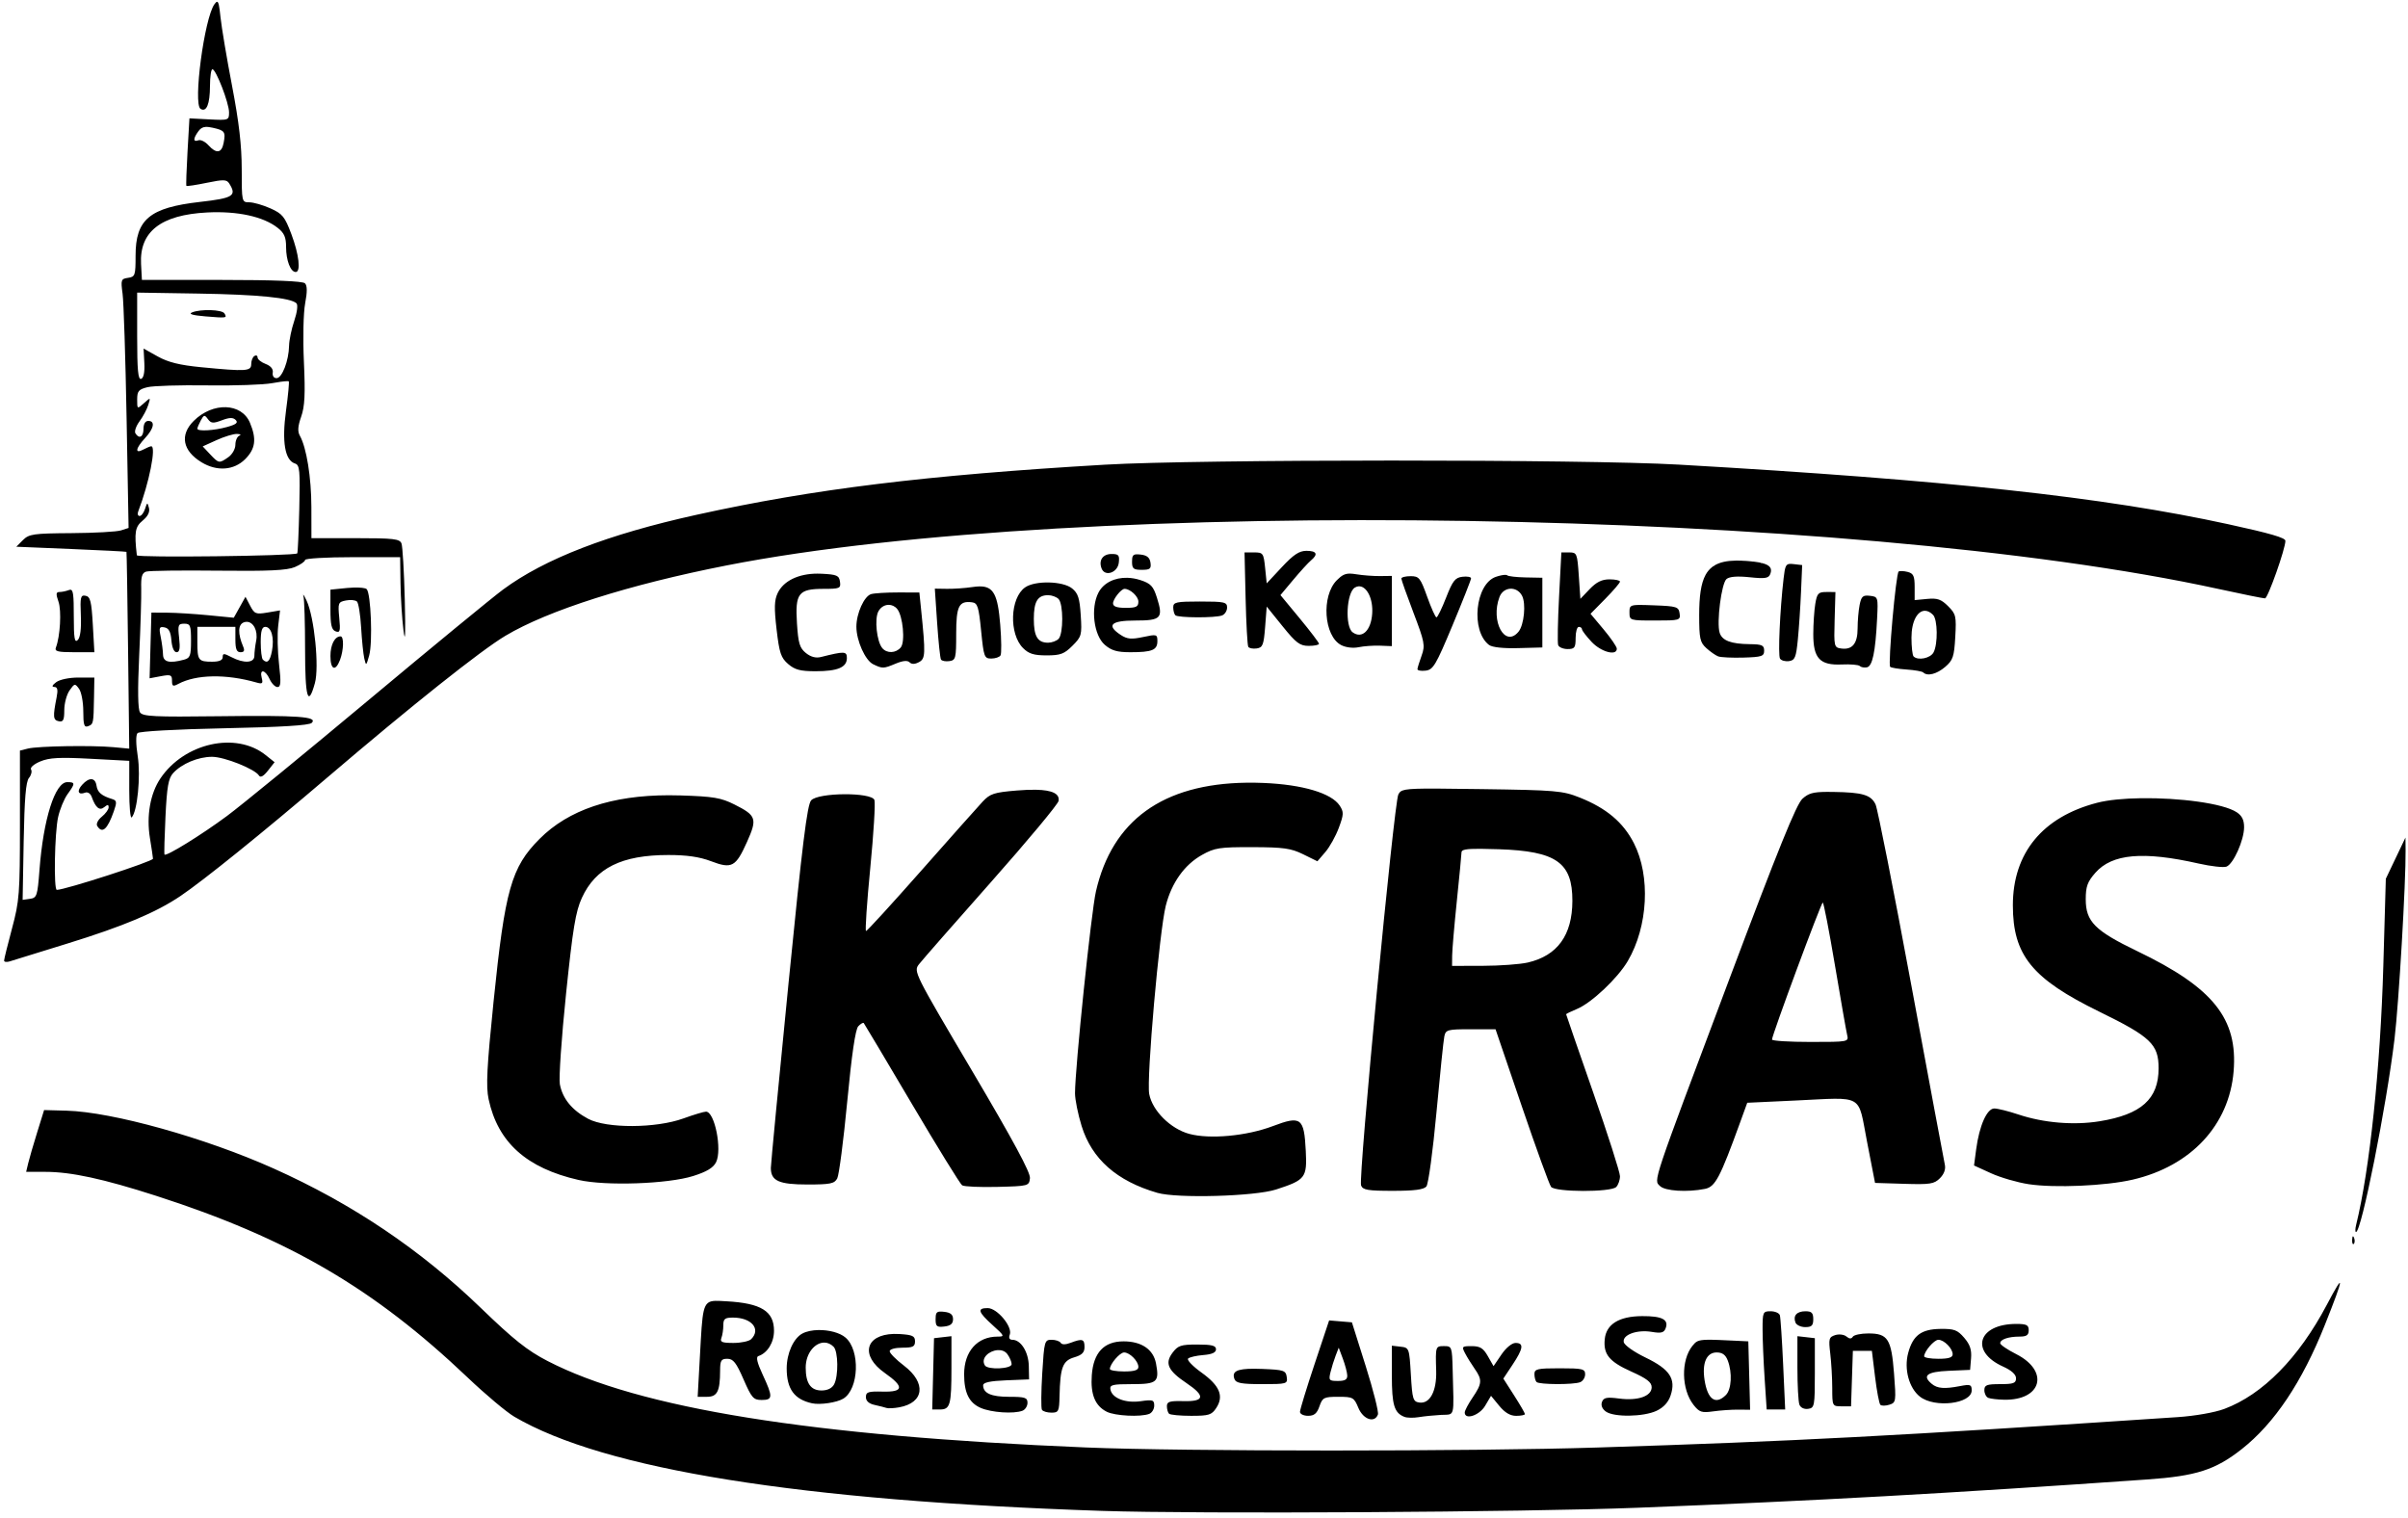 <?xml version="1.0" encoding="UTF-8" standalone="no"?>
<svg
   xmlns:dc="http://purl.org/dc/elements/1.1/"
   xmlns:cc="http://creativecommons.org/ns#"
   xmlns:rdf="http://www.w3.org/1999/02/22-rdf-syntax-ns#"
   xmlns:svg="http://www.w3.org/2000/svg"
   xmlns="http://www.w3.org/2000/svg"
   xmlns:sodipodi="http://sodipodi.sourceforge.net/DTD/sodipodi-0.dtd"
   xmlns:inkscape="http://www.inkscape.org/namespaces/inkscape"
   version="1.1"
   id="svg2"
   width="729.6"
   height="459.84"
   viewBox="0 0 729.6 459.84"
   sodipodi:docname="logo CKCRAS_definitif.svg"
   inkscape:version="1.0.2-2 (e86c870879, 2021-01-15)">
  <defs
     id="defs6" />
  <sodipodi:namedview
     pagecolor="#ffffff"
     bordercolor="#666666"
     borderopacity="1"
     objecttolerance="10"
     gridtolerance="10"
     guidetolerance="10"
     inkscape:pageopacity="0"
     inkscape:pageshadow="2"
     inkscape:window-width="1920"
     inkscape:window-height="1009"
     id="namedview4"
     showgrid="false"
     inkscape:zoom="1"
     inkscape:cx="391.93607"
     inkscape:cy="290.33883"
     inkscape:window-x="-8"
     inkscape:window-y="-8"
     inkscape:window-maximized="1"
     inkscape:current-layer="g10" />
  <g
     inkscape:groupmode="layer"
     inkscape:label="Image"
     id="g10">
    <path
       id="path34"
       style="fill:#000000;stroke-width:0.96"
       d="m 65.776,0.548 c -0.207,-0.002 -0.46,0.264 -0.797,0.725 -3.061,4.186 -6.531,30.277 -4.217,31.707 1.806,1.116 2.845,-1.412 2.861,-6.961 0.008,-2.772 0.338,-5.04 0.734,-5.039 1.084,0.002 5.041,10.248 5.041,13.053 0,2.399 -0.126,2.445 -6,2.139 l -6,-0.312 -0.58,10.08 c -0.319,5.544 -0.473,10.213 -0.342,10.377 0.131,0.164 2.903,-0.251 6.158,-0.924 5.074,-1.048 6.045,-1.022 6.807,0.182 2.374,3.753 1.265,4.454 -8.863,5.605 -15.237,1.733 -19.5,5.29 -19.5,16.271 0,6.01 -0.141,6.427 -2.275,6.729 -2.128,0.301 -2.237,0.614 -1.666,4.801 0.336,2.463 0.884,19.441 1.217,37.729 l 0.605,33.252 -2.301,0.742 c -1.265,0.409 -8.011,0.783 -14.992,0.83 -11.55,0.078 -12.873,0.267 -14.709,2.102 l -2.018,2.016 16.617,0.691 c 9.139,0.38 16.68,0.768 16.758,0.863 0.078,0.095 0.301,13.551 0.494,29.9 l 0.35,29.727 -4.801,-0.447 c -6.469,-0.602 -22.878,-0.334 -25.891,0.422 l -2.428,0.609 v 22.473 c 0,20.936 -0.165,23.083 -2.398,31.42 -1.319,4.922 -2.399,9.303 -2.4,9.734 -10e-4,0.432 0.754,0.547 1.678,0.256 0.924,-0.292 8.792,-2.726 17.484,-5.41 16.947,-5.233 26.886,-9.41 34.283,-14.408 7.018,-4.741 24.696,-19.008 44.473,-35.893 25.551,-21.814 46.541,-38.516 53.979,-42.951 12.958,-7.726 37.359,-15.49 66.982,-21.311 106.948,-21.014 340.263,-17.329 452.15,7.141 7.123,1.558 13.428,2.832 14.01,2.832 0.859,0 6.215,-15.141 6.172,-17.445 -0.017,-0.915 -4.607,-2.247 -17.293,-5.016 -37.855,-8.263 -85.111,-13.388 -166.561,-18.066 -28.696,-1.648 -145.54,-1.635 -173.76,0.019 -54.306,3.184 -88.343,7.361 -123.84,15.199 -26.828,5.924 -45.908,13.298 -58.559,22.627 -3.168,2.336 -21.529,17.425 -40.801,33.533 -19.272,16.108 -38.581,31.911 -42.908,35.117 -7.751,5.744 -18.415,12.324 -18.887,11.654 -0.133,-0.189 5.8e-4,-5.375 0.297,-11.525 0.434,-9.006 0.881,-11.563 2.305,-13.133 2.597,-2.863 7.612,-4.966 11.818,-4.955 3.759,0.01 12.987,3.7 14.213,5.684 0.441,0.714 1.373,0.203 2.697,-1.48 l 2.023,-2.572 -2.744,-2.188 c -8.963,-7.147 -24.598,-3.662 -31.852,7.102 -3.082,4.573 -4.274,11.353 -3.176,18.059 0.507,3.095 0.925,5.915 0.928,6.268 0.007,0.818 -26.608,9.439 -29.139,9.439 -0.982,0 -0.668,-17.324 0.4,-22.08 0.534,-2.376 1.82,-5.491 2.857,-6.922 2.364,-3.26 2.355,-3.639 -0.088,-3.639 -3.718,0 -7.246,11.155 -8.426,26.643 -0.597,7.838 -0.79,8.418 -2.873,8.713 l -2.23,0.316 0.318,-17.697 c 0.233,-12.913 0.663,-18.113 1.594,-19.234 0.702,-0.845 0.992,-1.996 0.645,-2.559 -0.361,-0.584 0.841,-1.637 2.803,-2.457 2.731,-1.141 5.841,-1.305 15.193,-0.805 l 11.76,0.627 -0.004,8.938 c -0.003,4.915 0.327,8.605 0.732,8.201 1.707,-1.702 2.777,-12.459 1.84,-18.494 -0.585,-3.77 -0.608,-6.471 -0.057,-7.051 0.513,-0.539 11.703,-1.162 26.279,-1.461 17.326,-0.356 25.737,-0.873 26.496,-1.633 1.9,-1.9 -3.974,-2.319 -28.205,-2.014 -19.433,0.245 -22.975,0.073 -23.822,-1.152 -0.663,-0.96 -0.748,-6.72 -0.252,-17.281 0.409,-8.712 0.686,-17.873 0.613,-20.357 -0.101,-3.469 0.244,-4.635 1.486,-5.029 0.89,-0.282 10.688,-0.41 21.771,-0.283 15.341,0.176 20.896,-0.084 23.271,-1.086 1.716,-0.724 3.119,-1.696 3.119,-2.16 0,-0.464 6.48,-0.844 14.4,-0.844 h 14.4 l 0.113,7.92 c 0.062,4.356 0.463,10.728 0.893,14.16 0.546,4.361 0.667,1.592 0.4,-9.197 -0.21,-8.491 -0.658,-16.16 -0.996,-17.041 -0.533,-1.39 -2.384,-1.602 -13.953,-1.602 H 94.36 l -0.016,-9.359 c -0.015,-9.082 -1.463,-18.063 -3.498,-21.699 -0.719,-1.284 -0.605,-2.885 0.408,-5.76 1.089,-3.09 1.273,-6.812 0.824,-16.627 -0.326,-7.138 -0.16,-14.849 0.381,-17.703 0.665,-3.508 0.646,-5.368 -0.062,-6.074 C 91.732,85.172 82.946,84.817 67.188,84.817 H 42.999 l -0.26,-4.799 c -0.533,-9.82 6.014,-14.932 20.035,-15.643 9.201,-0.466 17.006,1.234 21.354,4.654 2.001,1.574 2.551,2.834 2.551,5.84 0,4.037 1.356,7.547 2.914,7.547 1.613,0 1.005,-5.316 -1.314,-11.484 -1.99,-5.294 -2.697,-6.164 -6.344,-7.797 -2.258,-1.011 -5.138,-1.838 -6.4,-1.838 -2.273,0 -2.295,-0.095 -2.295,-9.996 0,-7.156 -0.827,-14.318 -2.914,-25.201 C 68.722,17.738 67.141,8.351 66.813,5.239 66.456,1.854 66.231,0.552 65.776,0.548 Z M 62.284,38.456 c 0.568,-0.038 1.256,0.049 2.135,0.242 3.678,0.808 3.985,1.232 3.34,4.605 -0.598,3.128 -2.202,3.363 -4.631,0.68 -0.973,-1.075 -2.336,-1.735 -3.029,-1.469 -1.613,0.619 -1.608,-0.532 0.012,-2.746 0.612,-0.838 1.227,-1.249 2.174,-1.312 z m -20.725,50.199 18.48,0.295 c 18.114,0.288 28.115,1.281 29.791,2.957 0.482,0.482 0.195,2.749 -0.674,5.309 -0.834,2.458 -1.542,5.857 -1.572,7.555 -0.079,4.508 -2.124,9.807 -3.785,9.807 -0.841,0 -1.322,-0.7 -1.156,-1.686 0.181,-1.074 -0.605,-2.026 -2.16,-2.617 -1.344,-0.511 -2.443,-1.397 -2.443,-1.969 0,-0.572 -0.433,-0.774 -0.961,-0.447 -0.528,0.326 -0.959,1.43 -0.959,2.455 0,2.179 -1.478,2.273 -15.137,0.951 -6.552,-0.634 -10.026,-1.492 -13.186,-3.258 l -4.289,-2.396 0.225,4.379 c 0.145,2.813 -0.204,4.533 -0.975,4.805 -0.923,0.326 -1.199,-2.647 -1.199,-12.857 z m 22.248,5.312 c -2.033,-0.063 -4.302,0.154 -5.609,0.689 -1.172,0.48 0.164,0.881 4.002,1.201 6.505,0.542 6.672,0.516 5.799,-0.896 -0.363,-0.587 -2.159,-0.931 -4.191,-0.994 z m 23.182,21.523 c 0.28,-0.005 0.456,0.013 0.502,0.059 0.184,0.184 -0.192,4.193 -0.836,8.908 -1.288,9.422 -0.336,15.013 2.723,15.98 1.439,0.455 1.586,1.998 1.303,13.725 -0.175,7.266 -0.453,13.345 -0.615,13.508 -0.783,0.783 -48.517,1.351 -48.605,0.578 -0.806,-7.007 -0.535,-8.626 1.766,-10.516 1.572,-1.291 2.224,-2.606 1.904,-3.84 -0.455,-1.754 -0.533,-1.734 -1.182,0.285 -0.382,1.188 -1.122,2.158 -1.645,2.158 -0.523,0 -0.722,-0.596 -0.441,-1.326 3.323,-8.66 5.547,-19.793 3.953,-19.793 -0.299,0 -1.377,0.448 -2.398,0.994 -2.639,1.412 -2.365,-0.347 0.543,-3.484 2.698,-2.911 3.119,-5.189 0.959,-5.189 -0.896,0 -1.439,0.907 -1.439,2.4 0,2.477 -1.314,3.197 -2.457,1.348 -0.357,-0.578 0.204,-2.207 1.248,-3.619 1.044,-1.412 2.232,-3.637 2.641,-4.947 0.739,-2.37 0.733,-2.373 -1.305,-0.553 -2.043,1.824 -2.047,1.82 -2.047,-1.125 0,-2.533 0.443,-3.061 3.119,-3.723 1.716,-0.424 9.848,-0.673 18.07,-0.553 8.222,0.12 17.076,-0.18 19.678,-0.666 1.951,-0.365 3.722,-0.595 4.563,-0.609 z m -18.557,7.887 c -3.224,-0.106 -6.855,1.273 -9.758,4.176 -4.256,4.256 -3.348,9.015 2.387,12.512 4.644,2.832 9.811,2.467 13.211,-0.934 3.127,-3.127 3.525,-6.1 1.471,-11.016 -1.27,-3.04 -4.087,-4.632 -7.311,-4.738 z m -6.547,2.648 c 0.298,-0.056 0.606,0.277 1.109,0.963 0.955,1.3 1.589,1.353 4.23,0.354 2.316,-0.876 3.384,-0.899 4.195,-0.088 0.811,0.811 0.142,1.352 -2.627,2.121 -3.991,1.108 -8.994,1.385 -8.994,0.498 0,-0.299 0.465,-1.414 1.035,-2.479 0.465,-0.868 0.753,-1.313 1.051,-1.369 z m 9.914,5.449 c 1.056,0.03 1.379,0.271 0.719,0.537 -0.66,0.266 -1.199,1.504 -1.199,2.75 0,1.253 -0.953,2.933 -2.133,3.76 -2.768,1.939 -2.895,1.92 -5.529,-0.885 l -2.236,-2.381 4.23,-1.918 c 2.326,-1.055 5.092,-1.893 6.148,-1.863 z m 324.037,35.422 c -2.182,0 -3.908,1.143 -7.439,4.928 l -4.598,4.928 -0.48,-4.688 c -0.457,-4.461 -0.618,-4.688 -3.359,-4.688 h -2.881 l 0.326,13.91 c 0.179,7.65 0.544,14.264 0.811,14.695 0.267,0.432 1.417,0.652 2.555,0.49 1.815,-0.259 2.128,-1.058 2.549,-6.49 l 0.48,-6.193 4.799,5.951 c 4.102,5.085 5.254,5.95 7.92,5.953 1.716,0.002 3.121,-0.283 3.121,-0.633 0,-0.35 -2.627,-3.812 -5.838,-7.693 l -5.838,-7.059 3.889,-4.643 c 2.139,-2.554 4.549,-5.194 5.357,-5.865 2.251,-1.868 1.76,-2.904 -1.373,-2.904 z m 77.242,0.48 -0.697,13.439 c -0.384,7.392 -0.507,13.981 -0.271,14.641 0.235,0.66 1.523,1.199 2.859,1.199 2.137,0 2.43,-0.404 2.43,-3.359 0,-1.848 0.431,-3.359 0.959,-3.359 0.528,0 0.963,0.323 0.965,0.719 0.002,0.396 1.321,2.124 2.93,3.84 2.854,3.045 7.627,4.331 7.627,2.055 0,-0.587 -1.792,-3.208 -3.982,-5.824 l -3.982,-4.756 4.463,-4.529 c 2.454,-2.492 4.461,-4.839 4.461,-5.217 0,-0.378 -1.43,-0.688 -3.18,-0.688 -2.3,0 -3.961,0.817 -6,2.951 l -2.82,2.951 -0.48,-7.031 c -0.46,-6.733 -0.581,-7.031 -2.879,-7.031 z m -136.285,0.48 c -2.656,0 -3.972,1.91 -3.021,4.387 0.995,2.593 4.861,1.296 5.211,-1.748 0.262,-2.28 -0.035,-2.639 -2.189,-2.639 z m 7.475,0.104 c -1.062,0.073 -1.27,0.641 -1.27,2.232 0,2.11 0.424,2.463 2.947,2.463 2.507,0 2.902,-0.323 2.641,-2.16 -0.22,-1.547 -1.057,-2.245 -2.947,-2.463 -0.568,-0.065 -1.017,-0.097 -1.371,-0.072 z m 181.729,1.893 c -2.755,0.04 -4.872,0.488 -6.496,1.457 -0.051,0.059 -0.103,0.129 -0.148,0.148 -0.03,0.013 -0.061,0.021 -0.092,0.031 -0.008,0.015 -0.009,0.035 -0.019,0.049 -0.046,0.061 -0.136,0.063 -0.221,0.059 -0.055,0.039 -0.102,0.088 -0.156,0.129 -0.02,0.021 -0.008,0.021 -0.043,0.055 -0.02,0.016 -0.037,0.038 -0.06,0.049 -0.012,0.005 -0.025,0.01 -0.037,0.014 -0.026,0.021 -0.052,0.043 -0.078,0.065 -5.2e-4,10e-4 -9e-4,0.003 -0.002,0.004 -10e-4,4.3e-4 -0.003,0.002 -0.004,0.002 -0.739,0.604 -1.364,1.341 -1.863,2.26 v 0.002 l -0.002,0.002 c -1.412,2.597 -1.936,6.521 -1.936,12.201 0,7.098 0.249,8.25 2.16,9.988 1.188,1.081 2.808,2.211 3.6,2.512 0.792,0.301 4.25,0.463 7.682,0.361 5.539,-0.164 6.238,-0.399 6.238,-2.104 0,-1.629 -0.653,-1.926 -4.318,-1.963 -5.71,-0.057 -8.409,-1.071 -9.162,-3.445 -0.978,-3.08 0.544,-15.016 2.076,-16.287 0.906,-0.752 3.27,-0.934 7.012,-0.543 4.703,0.492 5.748,0.326 6.252,-0.986 0.643,-1.676 -0.038,-2.675 -2.449,-3.293 -0.21,-0.006 -0.42,-0.02 -0.529,-0.104 -0.011,-0.008 -0.016,-0.023 -0.025,-0.033 -0.062,-0.013 -0.108,-0.03 -0.172,-0.043 -0.065,-0.009 -0.13,-0.014 -0.193,-0.031 -0.02,-0.005 0.002,-7.2e-4 -0.014,-0.006 -0.496,-0.091 -1.038,-0.175 -1.648,-0.246 -0.24,0.005 -0.479,-0.008 -0.713,-0.066 -0.448,-0.044 -0.878,-0.09 -1.383,-0.127 -0.71,-0.051 -1.387,-0.085 -2.033,-0.102 -0.42,-0.011 -0.827,-0.013 -1.221,-0.008 z m 16.705,0.998 c -1.638,-0.072 -1.846,0.616 -2.287,4.391 -1.105,9.457 -1.727,23.276 -1.092,24.303 0.361,0.584 1.588,0.93 2.727,0.768 1.801,-0.257 2.148,-1.105 2.68,-6.535 0.336,-3.432 0.769,-9.912 0.961,-14.4 l 0.35,-8.16 -2.543,-0.295 c -0.297,-0.034 -0.561,-0.06 -0.795,-0.07 z m 33.66,2.18 c -0.499,-0.024 -0.9,0.017 -1.084,0.131 -0.826,0.51 -3.291,28.162 -2.574,28.879 0.285,0.285 2.525,0.653 4.979,0.818 2.453,0.165 4.725,0.565 5.049,0.889 1.233,1.233 4.101,0.502 6.656,-1.695 2.34,-2.012 2.702,-3.09 3.039,-9.059 0.356,-6.307 0.207,-6.951 -2.174,-9.332 -2.092,-2.092 -3.247,-2.491 -6.346,-2.195 l -3.787,0.361 v -3.994 c 0,-3.292 -0.368,-4.089 -2.088,-4.539 -0.574,-0.15 -1.171,-0.24 -1.67,-0.264 z m -167.277,0.77 c -1.617,-0.026 -2.552,0.515 -4.033,1.996 -4.76,4.76 -3.953,16.915 1.307,19.658 1.4,0.73 3.602,0.999 5.281,0.646 1.584,-0.333 4.5,-0.543 6.48,-0.467 l 3.6,0.141 v -10.639 -10.639 l -3.6,0.045 c -1.98,0.024 -5.197,-0.218 -7.146,-0.539 -0.736,-0.121 -1.35,-0.194 -1.889,-0.203 z m -161.346,0.006 c -5.814,-0.001 -10.349,2.183 -12.111,5.895 -1.022,2.152 -1.092,4.466 -0.328,11.016 0.832,7.139 1.319,8.593 3.506,10.475 2.033,1.749 3.692,2.186 8.311,2.186 6.694,0 9.482,-1.175 9.482,-3.994 0,-2.084 -0.701,-2.111 -7.867,-0.312 -1.546,0.388 -3.087,-0.025 -4.566,-1.223 -1.879,-1.521 -2.305,-2.947 -2.693,-8.996 -0.584,-9.096 0.45,-10.436 8.062,-10.436 4.925,0 5.259,-0.145 4.973,-2.16 -0.27,-1.902 -0.937,-2.19 -5.588,-2.42 -0.399,-0.02 -0.792,-0.029 -1.18,-0.029 z m 208.48,0.379 c -0.637,-0.041 -1.809,0.182 -3.006,0.6 -6.252,2.18 -7.658,16.362 -2.045,20.631 0.943,0.717 4.313,1.082 8.838,0.959 l 7.312,-0.197 v -10.561 -10.561 l -5.059,-0.098 c -2.782,-0.054 -5.303,-0.344 -5.602,-0.643 -0.075,-0.075 -0.227,-0.117 -0.439,-0.131 z m -28.826,0.391 c -1.536,0 -2.795,0.325 -2.795,0.723 0,0.397 1.654,5.06 3.674,10.359 3.37,8.843 3.574,9.909 2.473,12.957 -0.66,1.827 -1.233,3.674 -1.273,4.105 -0.04,0.431 1.074,0.648 2.475,0.48 2.298,-0.274 3.095,-1.616 8.158,-13.744 3.086,-7.392 5.612,-13.794 5.613,-14.225 10e-4,-0.431 -1.17,-0.646 -2.604,-0.479 -2.216,0.258 -2.956,1.199 -4.951,6.303 -1.29,3.3 -2.606,6 -2.924,6 -0.317,0 -1.584,-2.808 -2.814,-6.24 -2.058,-5.738 -2.463,-6.24 -5.031,-6.24 z m -85.812,0.492 c -3.849,-0.104 -7.227,1.533 -8.762,4.5 -2.424,4.687 -1.419,12.933 1.926,15.811 2.025,1.742 3.743,2.238 7.75,2.238 6.588,0 8.184,-0.654 8.184,-3.348 -5e-5,-2.084 -0.193,-2.138 -4.357,-1.25 -3.521,0.751 -4.81,0.632 -6.719,-0.619 -4.488,-2.941 -3.045,-4.383 4.387,-4.383 7.847,0 8.519,-0.712 6.547,-6.943 -1.1,-3.476 -1.857,-4.281 -5,-5.307 -1.337,-0.436 -2.672,-0.665 -3.955,-0.699 z m -23.768,1.416 c -2.831,-0.063 -5.692,0.423 -7.213,1.488 -4.572,3.202 -4.94,14.071 -0.623,18.389 1.737,1.737 3.277,2.215 7.133,2.215 4.197,0 5.343,-0.427 7.832,-2.916 2.77,-2.77 2.897,-3.232 2.514,-9.248 -0.329,-5.168 -0.811,-6.661 -2.617,-8.123 -1.395,-1.13 -4.195,-1.742 -7.025,-1.805 z m 94.188,1.172 c 2.227,0.208 4.059,3.823 3.764,8.254 -0.343,5.135 -3.076,7.757 -5.92,5.678 -2.376,-1.737 -1.88,-12.008 0.654,-13.551 0.353,-0.215 0.707,-0.338 1.053,-0.377 0.151,-0.017 0.301,-0.017 0.449,-0.004 z m -115.264,0.021 c -0.623,0.011 -1.312,0.078 -2.07,0.191 -2.193,0.329 -5.661,0.572 -7.705,0.541 l -3.717,-0.057 0.699,10.352 c 0.384,5.693 0.91,10.701 1.168,11.127 0.258,0.426 1.399,0.643 2.537,0.48 1.929,-0.275 2.07,-0.836 2.07,-8.25 0,-8.432 0.825,-10.078 4.799,-9.57 1.68,0.215 2.024,1.294 2.756,8.645 0.787,7.906 0.968,8.4 3.064,8.4 1.225,0 2.491,-0.428 2.814,-0.951 0.323,-0.523 0.285,-4.691 -0.086,-9.264 -0.733,-9.038 -1.967,-11.723 -6.33,-11.645 z m -189.551,0.346 c -0.648,0.018 -1.334,0.061 -2.027,0.131 l -5.039,0.506 v 6.016 c 0,4.673 0.348,6.149 1.562,6.615 1.349,0.518 1.502,-0.049 1.109,-4.133 -0.431,-4.481 -0.321,-4.761 2.037,-5.225 1.37,-0.269 2.87,-0.121 3.334,0.328 0.464,0.45 1.028,3.98 1.254,7.846 0.226,3.866 0.66,8.11 0.965,9.43 0.528,2.283 0.599,2.236 1.484,-0.961 1.093,-3.947 0.517,-18.861 -0.775,-20.086 -0.368,-0.348 -1.961,-0.52 -3.904,-0.467 z m 350.408,0.355 c 1.355,-0.08 2.76,0.604 3.559,2.096 1.273,2.379 0.64,8.886 -1.064,10.939 -4.109,4.951 -8.55,-3.18 -5.754,-10.535 0.598,-1.574 1.904,-2.42 3.26,-2.5 z m -116.863,0.037 c 1.708,0 4.188,2.295 4.188,3.875 0,1.561 -0.663,1.887 -3.84,1.887 -2.688,0 -3.84,-0.413 -3.84,-1.373 0,-1.294 2.463,-4.389 3.492,-4.389 z m -319.447,0.271 c -0.131,0.005 -0.279,0.044 -0.443,0.107 -0.835,0.321 -2.109,0.582 -2.83,0.582 -1.046,0 -1.103,0.594 -0.285,2.941 0.952,2.731 0.514,10.492 -0.783,13.871 -0.45,1.172 0.547,1.428 5.555,1.43 l 6.102,0.002 -0.479,-8.393 c -0.403,-7.052 -0.753,-8.444 -2.186,-8.717 -1.513,-0.288 -1.674,0.38 -1.439,5.941 0.171,4.056 -0.159,6.69 -0.936,7.467 -0.96,0.96 -1.201,-0.49 -1.201,-7.254 0,-6.401 -0.155,-8.013 -1.074,-7.979 z m 532.082,0.689 c -2.439,0 -2.825,0.414 -3.352,3.6 -0.327,1.98 -0.599,6.085 -0.605,9.121 -0.014,7.403 1.99,9.539 8.664,9.234 2.609,-0.119 5.051,0.09 5.428,0.467 0.376,0.376 1.347,0.556 2.156,0.4 1.676,-0.323 2.577,-4.604 3.084,-14.662 0.334,-6.632 0.305,-6.724 -2.172,-7.012 -2.141,-0.248 -2.599,0.157 -3.119,2.76 -0.336,1.678 -0.611,4.889 -0.611,7.135 0,4.578 -1.618,6.548 -4.986,6.07 -2.14,-0.303 -2.205,-0.591 -1.971,-8.713 l 0.24,-8.4 z m -281.227,0.135 c -3.531,-0.005 -7.215,0.22 -8.188,0.5 -2.106,0.607 -4.473,5.832 -4.473,9.875 0,4.236 2.676,10.214 5.096,11.383 2.822,1.363 3.108,1.356 6.834,-0.201 2.147,-0.897 3.548,-1.028 4.186,-0.391 0.637,0.637 1.589,0.618 2.844,-0.053 1.979,-1.059 2.033,-2.392 0.629,-16.135 l -0.508,-4.969 z m -180.264,0.693 c -0.028,0.033 -0.008,0.179 0.068,0.451 0.272,0.967 0.494,8.201 0.494,16.078 0,14.72 0.888,17.778 2.977,10.242 1.349,-4.869 -0.165,-19.944 -2.508,-24.961 -0.501,-1.072 -0.857,-1.713 -0.988,-1.807 -0.02,-0.014 -0.034,-0.015 -0.043,-0.004 z m 225.684,0.131 c 1.109,0 2.534,0.519 3.168,1.152 1.495,1.495 1.495,10.601 0,12.096 -0.634,0.634 -2.059,1.152 -3.168,1.152 -3.17,0 -4.32,-1.915 -4.32,-7.199 0,-5.284 1.15,-7.201 4.32,-7.201 z m -243.18,0.49 -1.77,3.172 -1.771,3.172 -7.68,-0.75 c -4.224,-0.413 -9.84,-0.763 -12.48,-0.777 l -4.799,-0.025 -0.275,9.953 -0.275,9.953 3.395,-0.637 c 3.003,-0.563 3.396,-0.407 3.396,1.359 0,1.691 0.289,1.843 1.893,0.984 5.428,-2.905 14.504,-3.067 23.721,-0.424 1.769,0.507 2.013,0.288 1.568,-1.414 -0.736,-2.815 1.077,-2.525 2.402,0.385 0.601,1.32 1.669,2.398 2.371,2.398 1.019,0 1.114,-1.403 0.471,-6.959 -0.443,-3.828 -0.555,-9.053 -0.25,-11.611 l 0.555,-4.652 -3.816,0.645 c -3.504,0.592 -3.934,0.423 -5.236,-2.062 z m 289.26,1.43 c -7.273,0 -8.16,0.193 -8.16,1.762 0,0.968 0.289,2.046 0.641,2.398 0.8,0.8 12.105,0.847 14.16,0.059 0.835,-0.32 1.52,-1.401 1.52,-2.4 0,-1.641 -0.794,-1.818 -8.16,-1.818 z m -94.391,1.01 c 0.943,-0.006 1.887,0.399 2.592,1.248 1.74,2.096 2.477,9.979 1.09,11.65 -1.48,1.783 -4.219,1.883 -5.611,0.205 -1.672,-2.015 -2.401,-8.835 -1.188,-11.104 0.697,-1.303 1.905,-1.992 3.117,-2 z m 227.625,0.029 c -3.133,-7.6e-4 -3.154,0.46 -3.154,2.281 0,2.412 0.089,2.441 7.746,2.441 7.485,0 7.736,-0.073 7.439,-2.16 -0.284,-1.999 -0.861,-2.182 -7.746,-2.441 -1.851,-0.07 -3.241,-0.121 -4.285,-0.121 z m 86.426,1.768 c 0.764,0.025 1.576,0.416 2.387,1.227 1.413,1.413 1.516,8.853 0.158,11.391 -0.956,1.786 -4.719,2.543 -6.045,1.217 -0.352,-0.352 -0.641,-2.913 -0.641,-5.691 0,-5.007 1.849,-8.218 4.141,-8.143 z m -508.566,3.346 c 2.007,-0.005 3.484,2.665 2.885,5.729 -0.297,1.518 -0.539,3.571 -0.539,4.561 0,2.208 -3.156,2.394 -6.959,0.41 -2.296,-1.197 -2.641,-1.198 -2.641,0.006 0,0.927 -1.053,1.383 -3.199,1.383 -4.168,0 -4.48,-0.412 -4.48,-5.92 v -4.639 H 65.559 71.319 v 3.84 c 0,2.887 0.383,3.84 1.543,3.84 1.103,0 1.338,-0.479 0.824,-1.68 -1.664,-3.89 -1.604,-6.679 0.158,-7.355 0.304,-0.117 0.602,-0.173 0.889,-0.174 z m -18.898,0.568 c 1.833,0 2.045,0.535 2.045,5.168 0,4.548 -0.259,5.239 -2.16,5.748 -4.392,1.177 -6.274,0.712 -6.324,-1.557 -0.026,-1.188 -0.344,-3.605 -0.705,-5.373 -0.573,-2.801 -0.425,-3.171 1.146,-2.873 1.311,0.249 1.883,1.323 2.1,3.936 0.181,2.18 0.795,3.592 1.562,3.592 0.93,0 1.136,-1.141 0.777,-4.32 -0.442,-3.92 -0.297,-4.32 1.559,-4.32 z m 24.539,0.961 c 1.86,0 2.781,3.297 2.033,7.283 -0.595,3.169 -1.434,3.97 -2.768,2.637 -0.352,-0.352 -0.641,-2.729 -0.641,-5.281 0,-3.387 0.371,-4.639 1.375,-4.639 z m 22.816,2.879 c -1.763,0 -3.07,2.538 -3.07,5.953 0,4.183 1.526,4.807 2.902,1.186 1.131,-2.976 1.229,-7.139 0.168,-7.139 z m -79.447,12.48 c -2.785,-4.4e-4 -5.652,0.602 -6.721,1.41 -1.234,0.933 -1.421,1.419 -0.555,1.439 0.961,0.022 1.146,0.859 0.691,3.15 -1.166,5.878 -1.077,6.892 0.641,7.24 1.368,0.277 1.68,-0.345 1.68,-3.355 0,-2.033 0.716,-4.721 1.592,-5.971 1.52,-2.17 1.649,-2.192 2.879,-0.51 0.709,0.969 1.289,4.042 1.289,6.828 0,4.109 0.272,4.964 1.439,4.516 1.651,-0.633 1.667,-0.708 1.812,-8.748 l 0.107,-5.998 z m 3.992,30.801 c -0.774,-0.054 -1.766,0.502 -2.83,1.678 -1.73,1.911 -1.238,3.217 0.9,2.396 0.759,-0.291 1.613,0.256 1.975,1.266 1.191,3.326 2.392,4.303 3.826,3.113 0.987,-0.819 1.312,-0.801 1.312,0.074 0,0.64 -0.932,1.919 -2.072,2.842 -1.166,0.944 -1.771,2.167 -1.383,2.795 1.518,2.457 3.1,1.052 5.037,-4.471 0.961,-2.74 0.894,-3.251 -0.473,-3.668 -3.24,-0.987 -4.476,-2.036 -4.775,-4.045 -0.188,-1.263 -0.744,-1.926 -1.518,-1.98 z m 349.91,1.061 c -25.31,0.342 -40.658,11.421 -45.588,32.939 -1.439,6.28 -6.338,53.558 -6.338,61.16 0,1.89 0.898,6.346 1.996,9.9 3.097,10.026 10.66,16.704 22.963,20.271 5.973,1.732 29.522,1.068 35.943,-1.014 8.915,-2.89 9.429,-3.556 9.02,-11.67 -0.509,-10.081 -1.428,-10.776 -9.982,-7.539 -7.949,3.008 -19.11,4.043 -25.346,2.35 -5.663,-1.538 -11.156,-7.011 -12.111,-12.066 -0.866,-4.585 3.08,-49.421 5.023,-57.074 1.76,-6.93 5.651,-12.394 10.936,-15.359 3.884,-2.179 5.294,-2.397 15.318,-2.371 9.421,0.024 11.673,0.339 15.359,2.154 l 4.32,2.127 2.404,-2.795 c 1.322,-1.537 3.162,-4.844 4.09,-7.348 1.504,-4.058 1.534,-4.787 0.268,-6.719 -2.474,-3.776 -11.245,-6.387 -23.082,-6.871 -1.776,-0.073 -3.506,-0.099 -5.193,-0.076 z m 57.52,1.781 c -10.169,-0.041 -10.705,0.342 -11.479,1.787 -1.313,2.454 -12.159,116.2 -11.295,118.453 0.53,1.382 2.034,1.637 9.66,1.637 6.516,0 9.338,-0.369 10.133,-1.326 0.606,-0.73 1.974,-10.774 3.039,-22.32 1.065,-11.546 2.143,-21.964 2.395,-23.152 0.428,-2.017 0.954,-2.16 7.986,-2.16 h 7.529 l 7.939,23.279 c 4.366,12.804 8.365,23.82 8.889,24.48 1.281,1.615 18.116,1.655 19.725,0.047 0.634,-0.634 1.152,-2.11 1.152,-3.281 0,-1.171 -3.671,-12.641 -8.158,-25.488 -4.487,-12.847 -8.159,-23.459 -8.16,-23.584 -6.6e-4,-0.125 1.501,-0.856 3.338,-1.623 4.403,-1.84 12.304,-9.306 15.354,-14.51 6.14,-10.477 6.927,-25.75 1.84,-35.697 -3.234,-6.323 -8.322,-10.608 -16.422,-13.83 -5.173,-2.058 -7.196,-2.232 -29.719,-2.553 -5.896,-0.084 -10.356,-0.145 -13.746,-0.158 z m -121.232,0.354 c -1.644,-0.036 -3.586,0.04 -5.832,0.227 -6.935,0.578 -8.111,0.961 -10.379,3.387 -1.407,1.505 -9.798,10.938 -18.648,20.963 -8.851,10.025 -16.353,18.229 -16.672,18.229 -0.319,0 0.258,-8.584 1.281,-19.074 1.023,-10.491 1.588,-19.779 1.258,-20.641 -0.914,-2.381 -16.996,-2.281 -19.168,0.119 -1.2,1.326 -2.663,13.148 -6.869,55.531 -2.939,29.615 -5.344,54.745 -5.344,55.846 0,3.918 2.427,5.018 11.074,5.018 6.96,0 8.192,-0.251 9.043,-1.842 0.542,-1.013 1.905,-11.488 3.027,-23.279 1.362,-14.299 2.476,-21.9 3.346,-22.822 0.717,-0.761 1.468,-1.192 1.668,-0.959 0.2,0.233 6.745,11.222 14.543,24.422 7.798,13.2 14.664,24.327 15.258,24.725 0.594,0.398 5.402,0.612 10.682,0.479 9.454,-0.24 9.603,-0.279 9.867,-2.643 0.188,-1.687 -5.02,-11.347 -17.525,-32.502 -17.586,-29.75 -17.776,-30.128 -16.109,-32.295 0.927,-1.206 10.76,-12.426 21.848,-24.936 11.088,-12.509 20.296,-23.572 20.465,-24.584 0.357,-2.145 -1.881,-3.26 -6.812,-3.367 z m 239.514,0.648 c -4.235,0.029 -5.516,0.466 -7.322,2.076 -1.822,1.624 -7.343,15.249 -22.27,54.959 -23.629,62.86 -22.822,60.455 -20.895,62.383 1.523,1.523 8.223,1.948 13.637,0.865 3.113,-0.623 4.556,-3.357 10.662,-20.191 l 2.143,-5.902 14.559,-0.678 c 21.082,-0.983 18.875,-2.251 21.736,12.484 l 2.424,12.479 8.844,0.275 c 7.852,0.245 9.065,0.056 10.814,-1.693 1.261,-1.261 1.796,-2.742 1.488,-4.115 -0.265,-1.18 -4.842,-25.691 -10.174,-54.467 -5.332,-28.776 -10.199,-53.38 -10.814,-54.678 -1.378,-2.904 -3.947,-3.662 -12.826,-3.785 -0.736,-0.01 -1.401,-0.016 -2.006,-0.012 z M 202.694,240.954 c -17.386,0.021 -30.444,4.425 -39.215,13.227 -8.563,8.592 -10.467,15.331 -13.938,49.312 -2.034,19.921 -2.326,25.69 -1.498,29.551 2.807,13.088 11.487,20.881 27.26,24.473 8.22,1.872 27.058,1.222 34.725,-1.197 4.095,-1.292 6.09,-2.494 6.932,-4.178 1.887,-3.776 -0.41,-15.324 -3.047,-15.324 -0.645,0 -3.725,0.926 -6.844,2.057 -8.318,3.016 -23.283,3.076 -28.859,0.115 -4.888,-2.595 -7.761,-6.103 -8.582,-10.48 -0.342,-1.823 0.502,-14.144 1.877,-27.379 2.066,-19.894 2.898,-24.936 4.801,-29.092 4.144,-9.053 12.072,-12.98 26.195,-12.98 5.616,0 9.47,0.561 12.945,1.881 6.294,2.392 7.48,1.756 10.889,-5.84 3.169,-7.062 2.849,-8.012 -3.842,-11.365 -4.048,-2.029 -6.351,-2.414 -16.264,-2.725 -1.198,-0.038 -2.376,-0.056 -3.535,-0.055 z m 446.09,0.895 c -5.201,0.069 -10.022,0.512 -13.432,1.4 -16.499,4.298 -25.473,15.23 -25.473,31.033 0,15.133 5.806,22.281 26.195,32.248 15.586,7.619 17.966,9.894 17.961,17.162 -0.007,9.304 -5.235,13.991 -17.889,16.041 -7.79,1.262 -16.939,0.501 -24.559,-2.043 -3.019,-1.008 -6.321,-1.832 -7.336,-1.832 -2.227,0 -4.542,5.219 -5.492,12.381 l -0.648,4.893 5.164,2.357 c 2.84,1.297 7.97,2.788 11.402,3.311 7.839,1.194 23.336,0.518 31.496,-1.375 17.66,-4.096 29.244,-16.521 30.588,-32.809 1.319,-15.98 -6.182,-25.354 -29.109,-36.385 -12.944,-6.228 -15.693,-8.992 -15.693,-15.773 10e-6,-3.863 0.517,-5.284 2.928,-8.029 5.044,-5.745 14.491,-6.586 31.273,-2.785 3.763,0.852 7.563,1.275 8.441,0.938 2.096,-0.804 5.309,-7.971 5.336,-11.9 0.015,-2.209 -0.627,-3.523 -2.24,-4.58 -4.183,-2.74 -17.471,-4.404 -28.914,-4.252 z m 80.047,11.93 -2.975,6.24 -2.975,6.238 -0.758,26.4 c -0.887,30.937 -4.128,61.81 -8.24,78.48 -0.293,1.188 -0.308,2.16 -0.035,2.16 1.631,0 9.212,-38.025 11.676,-58.561 1.297,-10.811 3.443,-47.446 3.346,-57.119 z m -280.283,3.402 c 1.481,0.008 3.315,0.054 5.572,0.129 17.426,0.576 22.33,4.022 22.295,15.668 -0.032,10.373 -4.533,16.59 -13.512,18.66 -2.323,0.536 -8.436,0.983 -13.584,0.996 l -9.359,0.023 0.027,-3.119 c 0.016,-1.716 0.655,-9.169 1.42,-16.561 0.765,-7.392 1.401,-14.025 1.412,-14.74 0.012,-0.781 1.285,-1.082 5.729,-1.057 z m 103.734,16.281 c 0.266,-0.003 1.921,8.527 3.676,18.955 1.755,10.428 3.419,19.933 3.699,21.121 0.507,2.149 0.452,2.16 -11.113,2.16 -6.393,0 -11.634,-0.325 -11.646,-0.721 -0.038,-1.256 14.879,-41.511 15.385,-41.516 z m -538.92,62.875 -2.09,6.721 c -1.15,3.696 -2.375,7.907 -2.721,9.359 l -0.629,2.641 h 5.818 c 7.795,0 17.596,2.121 33.561,7.262 40.069,12.902 65.947,28 94.439,55.098 5.384,5.12 11.734,10.448 14.111,11.842 27.246,15.967 86.453,25.452 178.047,28.521 29.14,0.976 127.87,0.4 162.221,-0.947 54.131,-2.122 93.712,-4.319 154.559,-8.578 14.745,-1.032 20.561,-2.901 28.531,-9.176 9.944,-7.829 18.302,-20.317 25.211,-37.668 5.907,-14.835 6.055,-16.435 0.561,-6.033 -8.498,16.087 -19.413,27.166 -31.047,31.514 -2.89,1.08 -8.879,2.132 -14.135,2.482 -86.249,5.744 -115.927,7.299 -175.68,9.205 -38.099,1.216 -125.688,1.212 -155.041,-0.01 -83.309,-3.463 -135.385,-11.829 -163.199,-26.215 -6.105,-3.157 -10.24,-6.445 -20.16,-16.027 C 127.356,378.588 106.74,364.715 82.839,354.014 62.072,344.716 34.052,336.9 20.135,336.522 Z m 699.586,38.254 c -0.146,-0.022 -0.245,0.328 -0.273,1.027 -0.042,1.012 0.185,1.579 0.504,1.26 0.319,-0.319 0.353,-1.147 0.076,-1.84 -0.115,-0.287 -0.219,-0.434 -0.307,-0.447 z m -496.213,19.555 c -3.928,0.129 -3.874,2.412 -4.672,16.832 l -0.678,12.24 h 2.814 c 3.132,0 3.963,-1.65 3.986,-7.92 0.011,-3.102 0.315,-3.6 2.199,-3.6 1.772,0 2.701,1.183 4.904,6.24 2.446,5.614 2.997,6.24 5.494,6.24 3.404,0 3.443,-0.929 0.309,-7.662 -1.69,-3.63 -2.096,-5.377 -1.311,-5.639 2.758,-0.919 4.736,-4.126 4.736,-7.672 0,-5.925 -3.899,-8.347 -14.369,-8.928 -1.39,-0.077 -2.508,-0.163 -3.414,-0.133 z m 82.535,2.191 c -3.283,0 -2.948,1.158 1.492,5.17 3.634,3.283 3.714,3.471 1.484,3.471 -6.145,0 -10.127,4.488 -10.127,11.41 0,5.619 1.5,8.661 5.031,10.195 3.245,1.41 10.008,1.865 12.65,0.852 0.835,-0.32 1.518,-1.401 1.518,-2.4 0,-1.574 -0.745,-1.816 -5.568,-1.816 -5.442,0 -7.871,-1.083 -7.871,-3.51 0,-0.831 2.162,-1.294 6.959,-1.488 l 6.961,-0.281 -0.082,-4.07 c -0.085,-4.233 -2.403,-7.93 -4.971,-7.93 -0.894,0 -1.178,-0.562 -0.793,-1.566 0.906,-2.361 -3.813,-8.035 -6.684,-8.035 z m 237.199,0.961 c -2.319,0 -2.431,0.252 -2.426,5.52 0.003,3.036 0.284,9.733 0.625,14.881 l 0.619,9.359 h 2.803 2.803 l -0.621,-13.68 c -0.342,-7.524 -0.789,-14.221 -0.996,-14.881 -0.207,-0.66 -1.47,-1.199 -2.807,-1.199 z m 10.586,0 c -2.645,0 -3.844,1.339 -3.051,3.406 0.294,0.767 1.628,1.395 2.965,1.395 1.952,0 2.43,-0.472 2.43,-2.4 0,-1.905 -0.484,-2.4 -2.344,-2.4 z m -262.314,0.104 c -1.064,0.075 -1.262,0.654 -1.262,2.297 0,2.191 0.352,2.486 2.641,2.223 1.899,-0.218 2.639,-0.842 2.639,-2.223 0,-1.381 -0.74,-2.006 -2.639,-2.225 -0.572,-0.066 -1.024,-0.097 -1.379,-0.072 z m 212.793,1.369 c -6.969,0.041 -10.86,2.442 -11.312,6.979 -0.46,4.605 1.354,6.818 8.051,9.822 4.701,2.109 6.166,3.238 6.166,4.75 0,2.715 -4.166,4.162 -9.855,3.422 -3.755,-0.489 -4.687,-0.307 -5.195,1.018 -0.387,1.008 0.047,2.104 1.158,2.916 2.426,1.774 11.446,1.641 15.383,-0.227 2.14,-1.016 3.568,-2.585 4.26,-4.68 1.656,-5.018 -0.263,-7.901 -7.631,-11.461 -3.536,-1.709 -6.401,-3.744 -6.58,-4.676 -0.43,-2.231 4.033,-3.844 8.531,-3.084 2.801,0.473 3.646,0.255 4.154,-1.07 1.024,-2.668 -1.047,-3.744 -7.129,-3.709 z m -275.432,0.447 c 5.608,0 8.546,3.485 5.504,6.527 -0.634,0.634 -3.054,1.152 -5.381,1.152 -3.463,0 -4.125,-0.274 -3.648,-1.518 0.321,-0.835 0.582,-2.563 0.582,-3.84 0,-1.95 0.471,-2.322 2.943,-2.322 z m 180.611,0.855 -4.418,13.254 c -2.429,7.289 -4.416,13.792 -4.416,14.451 0,0.659 1.102,1.199 2.449,1.199 1.859,0 2.691,-0.694 3.453,-2.879 0.931,-2.67 1.346,-2.881 5.697,-2.881 4.456,0 4.765,0.169 6.098,3.359 1.467,3.511 4.895,4.682 5.916,2.021 0.283,-0.736 -1.374,-7.325 -3.682,-14.641 l -4.195,-13.301 -3.451,-0.291 z m 208.188,1.064 c -11.57,0 -14.156,8.337 -4.006,12.914 2.555,1.152 3.943,2.404 3.943,3.553 0,1.489 -0.77,1.773 -4.799,1.773 -4.09,0 -4.801,0.272 -4.801,1.84 0,1.012 0.539,2.058 1.199,2.324 0.66,0.266 2.793,0.519 4.738,0.561 11.482,0.246 13.868,-8.673 3.699,-13.826 -2.66,-1.348 -4.836,-2.83 -4.836,-3.293 0,-1.154 2.48,-2.006 5.838,-2.006 2.161,0 2.801,-0.439 2.801,-1.92 0,-1.595 -0.64,-1.92 -3.777,-1.92 z m -22.996,1.51 c -5.799,0.083 -8.313,1.963 -9.746,7.283 -1.308,4.859 0.24,10.631 3.553,13.236 4.484,3.527 15.688,2.178 15.688,-1.889 0,-1.78 -0.376,-1.915 -3.6,-1.295 -4.656,0.896 -6.794,0.727 -8.477,-0.67 -3.022,-2.508 -1.512,-3.682 5.115,-3.973 l 6.48,-0.283 0.291,-3.486 c 0.217,-2.601 -0.311,-4.187 -2.078,-6.24 -2.049,-2.381 -3.025,-2.744 -7.227,-2.684 z m -339.896,0.344 c -1.854,0.028 -3.618,0.367 -4.902,1.055 -2.687,1.438 -4.748,6.014 -4.748,10.547 0,6.247 2.295,9.41 7.682,10.592 2.455,0.539 7.557,-0.226 9.492,-1.422 4.724,-2.919 5.139,-14.632 0.656,-18.488 -1.757,-1.511 -5.09,-2.33 -8.18,-2.283 z m 318.098,1.027 c -2.263,0 -4.394,0.452 -4.736,1.006 -0.428,0.692 -1.03,0.667 -1.93,-0.08 -0.724,-0.601 -2.241,-0.788 -3.396,-0.422 -1.898,0.602 -2.033,1.11 -1.494,5.598 0.326,2.715 0.597,7.421 0.602,10.457 0.008,5.475 0.032,5.521 2.852,5.521 h 2.842 l 0.277,-8.4 0.277,-8.4 h 2.881 2.879 l 0.961,7.852 c 0.528,4.319 1.251,8.139 1.607,8.488 0.356,0.349 1.587,0.337 2.734,-0.027 2.01,-0.638 2.062,-0.984 1.41,-9.447 -0.808,-10.488 -1.868,-12.145 -7.766,-12.145 z m -295.311,0.146 c -8.551,0.233 -10.316,6.496 -2.676,11.861 5.917,4.155 5.707,5.788 -0.721,5.619 -4.329,-0.113 -5.041,0.121 -5.041,1.662 0,1.176 0.91,1.993 2.641,2.375 1.452,0.32 3.072,0.732 3.6,0.914 0.528,0.182 2.256,0.095 3.84,-0.191 7.613,-1.378 8.303,-7.413 1.441,-12.633 -2.376,-1.808 -4.32,-3.771 -4.32,-4.361 0,-0.613 1.648,-1.074 3.84,-1.074 3.2,0 3.84,-0.32 3.84,-1.92 0,-1.615 -0.738,-1.966 -4.643,-2.215 -0.63,-0.04 -1.231,-0.053 -1.801,-0.037 z m 17.484,0.686 -2.641,0.303 -2.641,0.305 -0.271,10.799 -0.271,10.801 h 2.33 c 3.111,0 3.494,-1.384 3.494,-12.623 z m 256.318,0 v 9.584 c 0,5.272 0.272,10.293 0.604,11.156 0.355,0.926 1.437,1.449 2.639,1.277 1.936,-0.276 2.039,-0.817 2.039,-10.85 v -10.561 l -2.641,-0.305 z m -27.312,1.086 c -2.948,0.057 -3.449,0.55 -4.484,1.828 -3.537,4.368 -3.378,13.192 0.322,17.896 1.748,2.222 2.476,2.463 5.934,1.973 2.168,-0.307 5.576,-0.545 7.574,-0.527 l 3.633,0.033 -0.271,-10.361 -0.273,-10.361 -3.84,-0.188 c -4.175,-0.204 -6.825,-0.327 -8.594,-0.293 z m -198.678,0.002 c -2.113,0 -2.222,0.392 -2.82,10.176 -0.342,5.597 -0.383,10.566 -0.09,11.041 0.293,0.475 1.588,0.863 2.877,0.863 2.172,0 2.352,-0.369 2.457,-5.041 0.196,-8.69 0.956,-10.691 4.447,-11.719 2.346,-0.691 3.119,-1.464 3.119,-3.119 0,-2.439 -0.651,-2.637 -4.223,-1.279 -1.555,0.591 -2.635,0.591 -3,0 -0.314,-0.508 -1.559,-0.922 -2.768,-0.922 z m 268.697,0 c 1.723,0 4.334,2.644 4.334,4.389 0,0.985 -1.216,1.371 -4.32,1.371 -2.376,0 -4.32,-0.336 -4.32,-0.746 0,-1.494 3.024,-5.014 4.307,-5.014 z m -246.883,0.479 c -5.926,0 -9.13,3.418 -9.619,10.258 -0.417,5.83 0.996,9.279 4.535,11.07 2.49,1.26 10.25,1.652 12.861,0.65 0.835,-0.32 1.52,-1.45 1.52,-2.51 0,-1.718 -0.441,-1.862 -4.08,-1.338 -4.596,0.662 -8.678,-0.901 -9.182,-3.514 -0.278,-1.442 0.561,-1.656 6.502,-1.656 7.648,0 8.36,-0.609 7.301,-6.254 -0.8,-4.265 -4.382,-6.707 -9.838,-6.707 z m -90.596,0.375 c 0.95,0.024 1.899,0.417 2.74,1.258 1.413,1.413 1.516,8.853 0.158,11.391 -0.635,1.187 -2.009,1.857 -3.807,1.857 -3.285,0 -4.799,-2.186 -4.799,-6.924 0,-4.412 2.858,-7.655 5.707,-7.582 z m 209.367,0.105 c -1.096,0 -2.887,1.474 -4.275,3.518 l -2.389,3.516 -1.727,-3.031 c -1.385,-2.432 -2.347,-3.03 -4.879,-3.035 -2.966,-0.006 -3.086,0.123 -2.023,2.154 0.621,1.188 1.933,3.306 2.914,4.707 2.336,3.336 2.256,4.474 -0.615,8.699 -1.32,1.943 -2.4,3.987 -2.4,4.543 0,2.368 4.443,0.915 6.176,-2.02 l 1.789,-3.029 2.498,3.037 c 1.707,2.076 3.332,3.037 5.137,3.031 1.452,-0.005 2.641,-0.246 2.641,-0.535 0,-0.289 -1.472,-2.828 -3.271,-5.641 l -3.271,-5.113 2.787,-4.199 c 3.27,-4.929 3.501,-6.602 0.91,-6.602 z m -96.412,0.48 c -4.988,0 -5.878,0.297 -7.537,2.52 -2.391,3.203 -1.362,5.401 4.314,9.213 5.726,3.846 5.418,5.583 -0.961,5.416 -4.179,-0.11 -5.039,0.15 -5.039,1.52 0,0.909 0.289,1.939 0.641,2.291 0.352,0.352 3.365,0.641 6.697,0.641 5.398,0 6.228,-0.26 7.625,-2.393 2.36,-3.602 1.046,-6.746 -4.484,-10.719 -2.66,-1.911 -4.487,-3.817 -4.059,-4.236 0.429,-0.42 2.507,-0.901 4.619,-1.068 2.638,-0.209 3.84,-0.755 3.84,-1.744 0,-1.117 -1.268,-1.439 -5.656,-1.439 z m 58.938,0.352 v 9.002 c 0,9.011 0.724,11.383 3.84,12.578 0.792,0.304 2.736,0.337 4.32,0.074 1.584,-0.263 4.607,-0.57 6.719,-0.682 4.324,-0.229 3.934,1.273 3.547,-13.645 -0.181,-6.99 -0.256,-7.199 -2.586,-7.199 -2.616,10e-6 -2.635,0.057 -2.41,7.498 0.185,6.125 -1.898,10.054 -5.09,9.6 -1.926,-0.274 -2.14,-0.972 -2.58,-8.459 -0.474,-8.053 -0.516,-8.163 -3.121,-8.463 z m -16.098,0.607 1.256,3.361 c 0.69,1.848 1.288,4.115 1.328,5.039 0.054,1.245 -0.676,1.68 -2.824,1.68 -2.677,0 -2.85,-0.201 -2.26,-2.639 0.351,-1.452 1.058,-3.721 1.57,-5.041 z m -103.373,0.74 c 1.152,-0.082 2.276,0.26 2.98,1.223 0.71,0.971 1.289,2.33 1.289,3.021 0,1.452 -7.234,1.793 -8.105,0.383 -1.366,-2.21 1.302,-4.446 3.836,-4.627 z m 38.336,0.701 c 1.723,0 4.334,2.644 4.334,4.389 0,0.985 -1.216,1.371 -4.32,1.371 -2.376,0 -4.318,-0.336 -4.318,-0.746 0,-1.494 3.022,-5.014 4.305,-5.014 z m 179.535,0 c 1.744,0 2.716,0.708 3.383,2.463 1.405,3.695 1.129,8.727 -0.572,10.428 -3.111,3.111 -5.554,1.389 -6.469,-4.559 -0.792,-5.149 0.606,-8.332 3.658,-8.332 z m -47.521,4.799 c -6.807,-10e-6 -7.68,0.2 -7.68,1.76 0,0.968 0.289,2.048 0.641,2.4 0.8,0.8 11.148,0.846 13.201,0.059 0.835,-0.32 1.52,-1.401 1.52,-2.4 0,-1.632 -0.786,-1.818 -7.682,-1.818 z m -92.648,0.137 c -5.288,-0.012 -6.787,0.869 -5.908,3.16 0.458,1.195 2.178,1.504 8.354,1.504 7.516,0 7.767,-0.073 7.471,-2.16 -0.282,-1.987 -0.876,-2.183 -7.414,-2.445 -0.914,-0.037 -1.747,-0.057 -2.502,-0.059 z" />
  </g>
</svg>
